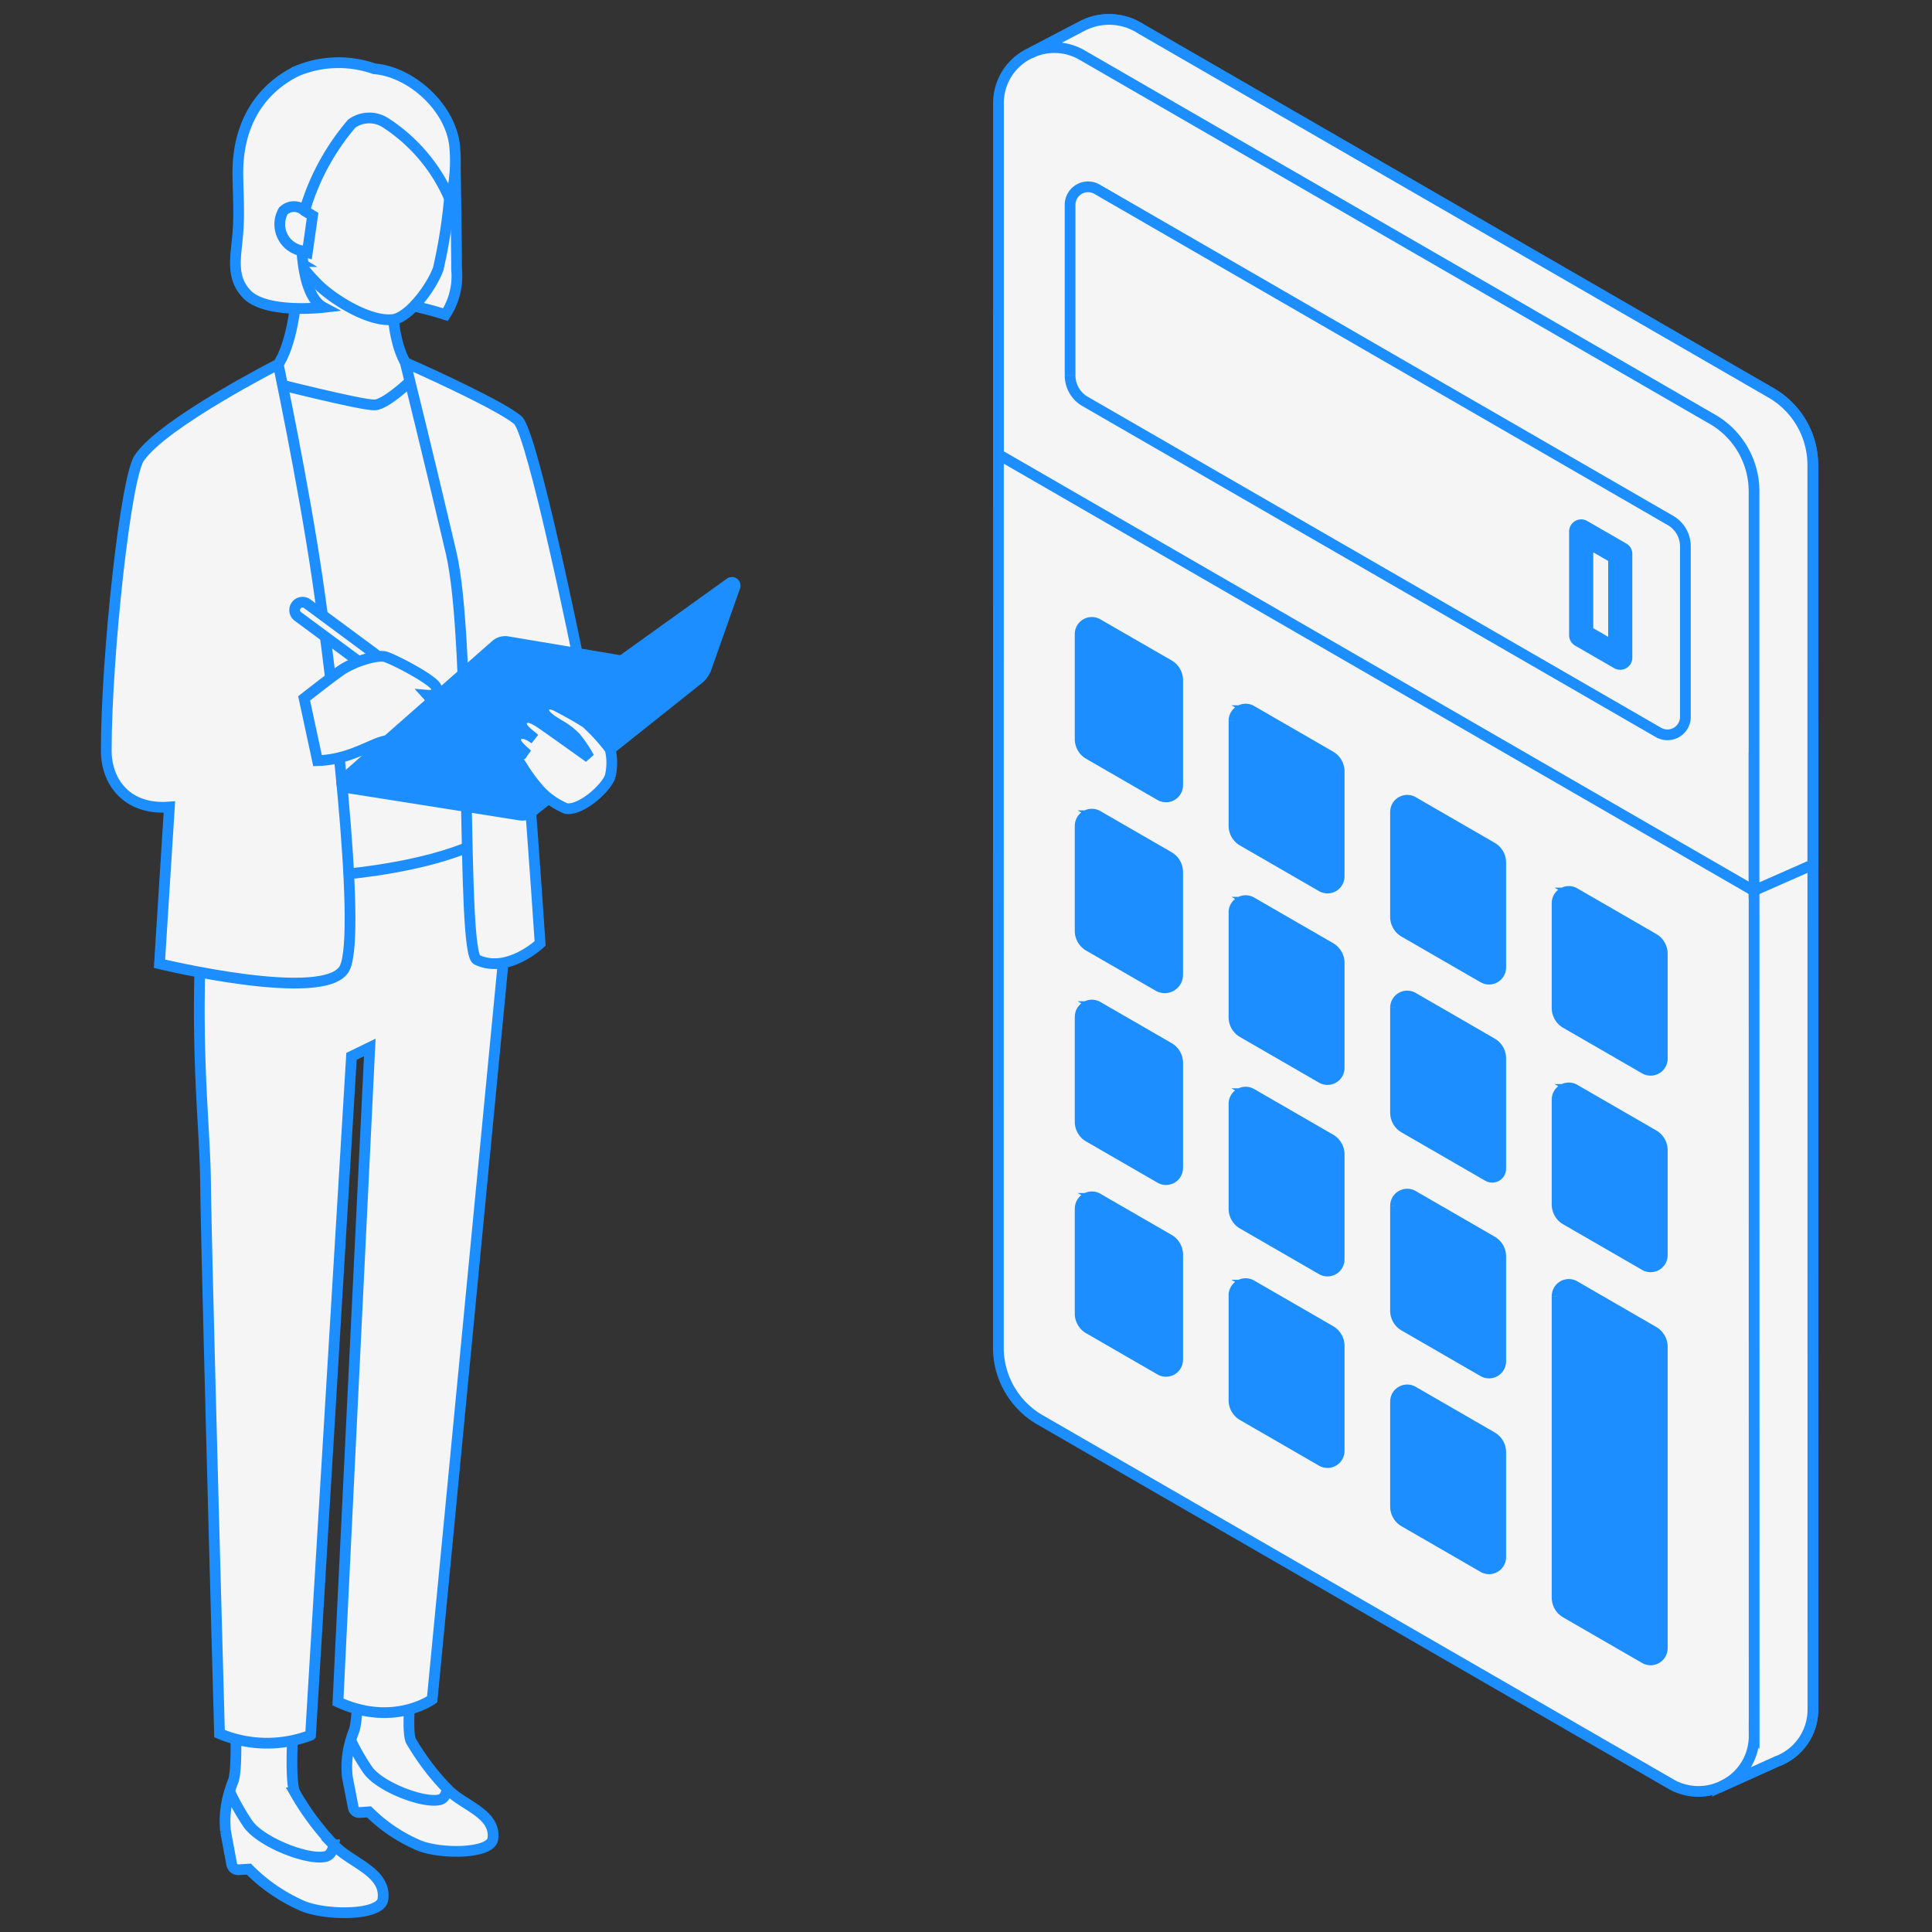 <svg xmlns="http://www.w3.org/2000/svg" width="180" height="180" viewBox="0 0 180 180">
  <rect x="0" y="0" width="180" height="180" fill="#333333" stroke="none"/>
  <g id="グループ_54413" data-name="グループ 54413" transform="translate(-1177 -1278)">
    <g id="グループ_54402" data-name="グループ 54402" transform="translate(1186.9 1279.8)">
      <g id="グループ_54400" data-name="グループ 54400" transform="translate(0 4.02)">
        <path id="パス_1192" data-name="パス 1192" d="M23.458,314.171a9.739,9.739,0,0,1,.328-.95c.706-1.737-.227-13.111-.227-13.111l6.424.053s-1.272,12.625-.425,14.139a24.966,24.966,0,0,0,3.6,4.839l.3,2.295-4.232.208-5.3-4.266Z" transform="translate(-11.966 -153.087)" fill="#f5f5f5" stroke="#1d8eff" stroke-width="1"/>
        <path id="パス_1193" data-name="パス 1193" d="M55.48,310a23.024,23.024,0,0,1-3.354-4.436c-.791-1.39.936-13.144.936-13.144l-5.922,0s.3,10.586-.342,12.192a9.061,9.061,0,0,0-.3.878l.241,2.975,5.706,3.782,3.657.2Z" transform="translate(-23.721 -149.163)" fill="#f5f5f5" stroke="#1d8eff" stroke-width="1"/>
        <path id="パス_1194" data-name="パス 1194" d="M46.1,319.1a20.882,20.882,0,0,0,1.573,2.733c1.071,1.564,5.124,3.156,6.7,2.8.437-.1.63-.541.71-1.018a7.657,7.657,0,0,0,.821.708c1.523,1.107,3.684,1.947,3.438,3.934-.178,1.439-4.862,1.454-6.872.637a14.864,14.864,0,0,1-4.67-3.135l-.866.06a.574.574,0,0,1-.6-.465l-.551-2.84A8.549,8.549,0,0,1,46.1,319.1" transform="translate(-23.321 -162.772)" fill="#f5f5f5" stroke="#1d8eff" stroke-width="1"/>
        <path id="パス_1195" data-name="パス 1195" d="M23,328.812a22.645,22.645,0,0,0,1.684,2.978c1.149,1.706,5.532,3.466,7.241,3.091.475-.1.689-.582.779-1.1a8.315,8.315,0,0,0,.885.775c1.643,1.214,3.98,2.143,3.7,4.3-.205,1.56-5.286,1.537-7.46.634a16.121,16.121,0,0,1-5.04-3.441l-.94.059a.624.624,0,0,1-.652-.51l-.574-3.085a9.277,9.277,0,0,1,.381-3.7" transform="translate(-11.51 -167.728)" fill="#f5f5f5" stroke="#1d8eff" stroke-width="1"/>
        <path id="パス_1196" data-name="パス 1196" d="M57.052,19.49s.113,6.988.12,9.736a6.56,6.56,0,0,1-1.039,4.183,34.272,34.272,0,0,0-8.043-1.531l2.63-12.436Z" transform="translate(-24.531 -9.916)" fill="#f5f5f5" stroke="#1d8eff" stroke-width="1"/>
        <path id="パス_1197" data-name="パス 1197" d="M46.979,148.329l-7.586,78.729s-3.624,2.61-8.777.242l2.965-60.98-1.705.83-3.815,63.245a11.381,11.381,0,0,1-8.479-.15s-1.235-44.727-1.3-51.142-1.139-12.762-.2-27.558l4.107-4.782,20.054-.613Z" transform="translate(-9.029 -74.551)" fill="#f5f5f5" stroke="#1d8eff" stroke-width="1"/>
        <path id="パス_1198" data-name="パス 1198" d="M41.708,53.113l-13.1-6.1c4.161.07,3.955-12.462,3.955-12.462l4.716,2.027L41.2,38.246s-.385,8.8,3.518,8.829Z" transform="translate(-14.591 -17.622)" fill="#f5f5f5" stroke="#1d8eff" stroke-width="1"/>
        <path id="パス_1199" data-name="パス 1199" d="M33.3,21.556c1.429,1.41,4.776,3.51,6.967,3.268,1.511-.167,3.638-3.036,4.241-4.741a50.133,50.133,0,0,0,1.1-7.2c.081-.909,1.208-9.432-7.222-10.93-8.666-1.54-11.272,4.581-11.6,7.283-.341,2.8-.722,6.985,4.652,10.186A22.263,22.263,0,0,0,33.3,21.556" transform="translate(-13.574 -0.872)" fill="#f5f5f5" stroke="#1d8eff" stroke-width="1"/>
        <path id="パス_1200" data-name="パス 1200" d="M25.59,21.552c-1.457-1.582-.99-3.364-.8-5.638.154-1.856.019-3.841,0-5.484-.044-4.707,2.1-7.955,5.49-9.627A10.057,10.057,0,0,1,37.512.59C40.967.868,44.7,4.258,45,7.9a14.042,14.042,0,0,1-.032,2.837A6.376,6.376,0,0,1,44.5,12.65,15.879,15.879,0,0,0,38.521,5.6,2.788,2.788,0,0,0,35.4,5.7a21.93,21.93,0,0,0-4.671,9.168s-.423,6.636,2.043,7.952c0,0-5.424.639-7.183-1.271" transform="translate(-12.531 0)" fill="#f5f5f5" stroke="#1d8eff" stroke-width="1"/>
        <path id="パス_1201" data-name="パス 1201" d="M35.035,31.5a2.508,2.508,0,0,1-1.725-3.72,1.43,1.43,0,0,1,1.975-.006l.746.449-.488,3.431Z" transform="translate(-16.809 -13.953)" fill="#f5f5f5" stroke="#1d8eff" stroke-width="1"/>
        <path id="パス_1202" data-name="パス 1202" d="M43.525,59.243s-2.83,2.83-4.027,2.884S29.757,60,29.757,60l-1.368,5.667,2.837,40.536s12.286-.109,18.932-3.809L46.615,62.446Z" transform="translate(-14.481 -30.22)" fill="#f5f5f5" stroke="#1d8eff" stroke-width="1"/>
        <path id="パス_1203" data-name="パス 1203" d="M19.673,77.4C18.355,68.42,16.024,57.39,16.024,57.39s-10.656,5.436-12.9,8.671C1.834,67.581,0,84.611,0,93.395c0,2.893,1.921,5.562,5.882,5.249l-.922,14.6s15.631,3.788,17.264.385S20.99,86.379,19.673,77.4" transform="translate(0 -29.275)" fill="#f5f5f5" stroke="#1d8eff" stroke-width="1"/>
        <path id="パス_1204" data-name="パス 1204" d="M68.268,95.055c.615,7.759,1.167,16.129,1.167,16.129s-3.032,2.885-5.892,1.522c-1.493-.712-.4-29.352-2.4-37.923s-4.269-17.721-4.269-17.721c3.445,1.524,9.087,4.174,10.48,5.363s5.76,22.8,5.76,22.8Z" transform="translate(-29.014 -29.107)" fill="#f5f5f5" stroke="#1d8eff" stroke-width="1"/>
        <path id="パス_1205" data-name="パス 1205" d="M42.854,108.767a.734.734,0,0,1-.437-.144L36.168,104a.735.735,0,1,1,.874-1.181l6.249,4.626a.735.735,0,0,1-.437,1.326" transform="translate(-18.298 -52.373)" fill="#f5f5f5" stroke="#1d8eff" stroke-width="1"/>
        <path id="パス_1206" data-name="パス 1206" d="M47.565,119.674c.506.035,1.045-.2,1.106-.643a1.3,1.3,0,0,0-.479-.967c.868.176,1.4.04,1.362-.643a1.724,1.724,0,0,0-.418-.859c.557.045.956-.135.813-.718-.163-.661-3.976-2.656-4.77-2.871s-2.99.478-4.158,1.3c-.773.544-2.272,1.707-3.388,2.583l1.247,5.8c3.346-.1,5.41-1.929,6.714-1.874.895.038,2.351.074,1.97-1.111" transform="translate(-19.197 -57.607)" fill="#f5f5f5" stroke="#1d8eff" stroke-width="1"/>
        <path id="パス_1207" data-name="パス 1207" d="M70.847,106.191l-10.625-1.784a1.332,1.332,0,0,0-1.1.314l-14.2,12.5a.444.444,0,0,0,.224.772L61.4,120.561a1.331,1.331,0,0,0,1.037-.274L78.02,107.876a2.225,2.225,0,0,0,.71-1l2.677-7.586a.3.3,0,0,0-.461-.346Z" transform="translate(-22.836 -50.443)" fill="#1d8eff" stroke="#1d8eff" stroke-width="1"/>
        <path id="パス_1208" data-name="パス 1208" d="M86.643,126.234a17.7,17.7,0,0,0-2.239-2.455c-.678-.443-1.665-.994-2.194-1.27s-1.285-.8-1.68-.2.63,1.218,1.392,1.677a6.485,6.485,0,0,1,1.517,1.167A12.087,12.087,0,0,1,84.679,127s-4.254-3.051-4.708-3.327-1.173-.7-1.52-.091.539,1.139,1.152,1.686c-.44-.3-1.188-.795-1.651-.265s.37,1.165.976,1.72c0,0-.493-.255-.808.041-.293.277.133.765.436,1.251a15.723,15.723,0,0,0,1.618,2.135,7.132,7.132,0,0,0,2.375,1.615c1.419.188,3.738-1.926,4.094-3a5.491,5.491,0,0,0,0-2.534" transform="translate(-39.695 -62.249)" fill="#f5f5f5" stroke="#1d8eff" stroke-width="1"/>
      </g>
      <g id="グループ_54401" data-name="グループ 54401" transform="translate(83.115 0)">
        <path id="パス_1209" data-name="パス 1209" d="M254.123,141.481l-5.474,2.414-.034.015-70.367-40.648-.006,95.794a7.759,7.759,0,0,0,3.88,6.72l58.74,33.913a5.136,5.136,0,0,0,4.618.294l.408-.181,4.912-2.216.007,0a5.139,5.139,0,0,0,3.323-4.824Z" transform="translate(-178.241 -75.292)" fill="#f5f5f5" stroke="#1d8eff" stroke-width="1"/>
        <path id="パス_1210" data-name="パス 1210" d="M254.127,88.791a7.76,7.76,0,0,0-3.878-6.719L191.524,48.15a5.426,5.426,0,0,0-5.4-.3l-4.839,2.529a5.131,5.131,0,0,0-3.027,4.7l0,32.72,70.367,40.648.035-.015,5.473-2.413Z" transform="translate(-178.247 -47.261)" fill="#f5f5f5" stroke="#1d8eff" stroke-width="1"/>
        <path id="パス_1211" data-name="パス 1211" d="M191.624,96.081l0-15.9a1.673,1.673,0,0,1,2.51-1.448l53.422,30.859a2.79,2.79,0,0,1,1.393,2.414l0,15.886a1.673,1.673,0,0,1-2.51,1.449L193.018,98.5a2.788,2.788,0,0,1-1.394-2.415" transform="translate(-184.94 -62.902)" fill="#f5f5f5" stroke="#1d8eff" stroke-width="1"/>
        <path id="パス_1212" data-name="パス 1212" d="M193.489,160.838l0,9.781a1.632,1.632,0,0,0,.816,1.413l6.64,3.833a1.087,1.087,0,0,0,1.631-.941v-9.782a1.63,1.63,0,0,0-.815-1.412L195.12,159.9a1.087,1.087,0,0,0-1.631.941" transform="translate(-185.87 -103.566)" fill="#1d8eff" stroke="#1d8eff" stroke-width="1"/>
        <path id="パス_1213" data-name="パス 1213" d="M222.193,177.024V186.8a1.629,1.629,0,0,0,.816,1.412l7.353,4.246a1.087,1.087,0,0,0,1.631-.942v-9.776a1.631,1.631,0,0,0-.815-1.412l-7.354-4.248a1.087,1.087,0,0,0-1.631.941" transform="translate(-200.241 -111.668)" fill="#1d8eff" stroke="#1d8eff" stroke-width="1"/>
        <path id="パス_1214" data-name="パス 1214" d="M282.465,211.023V220.8a1.63,1.63,0,0,0,.816,1.412l7.354,4.245a1.087,1.087,0,0,0,1.631-.941v-9.77a1.63,1.63,0,0,0-.815-1.412l-7.354-4.248a1.087,1.087,0,0,0-1.631.941" transform="translate(-230.409 -128.686)" fill="#1d8eff" stroke="#1d8eff" stroke-width="1"/>
        <path id="パス_1215" data-name="パス 1215" d="M252.329,194.027V203.8a1.63,1.63,0,0,0,.816,1.412l7.353,4.245a1.087,1.087,0,0,0,1.631-.941v-9.773a1.63,1.63,0,0,0-.815-1.412l-7.353-4.248a1.087,1.087,0,0,0-1.631.941" transform="translate(-215.325 -120.178)" fill="#1d8eff" stroke="#1d8eff" stroke-width="1"/>
        <path id="パス_1216" data-name="パス 1216" d="M222.193,212.746v9.778a1.629,1.629,0,0,0,.816,1.412l7.353,4.245a1.087,1.087,0,0,0,1.631-.941v-9.776a1.631,1.631,0,0,0-.815-1.412l-7.354-4.248a1.087,1.087,0,0,0-1.631.942" transform="translate(-200.241 -129.548)" fill="#1d8eff" stroke="#1d8eff" stroke-width="1"/>
        <path id="パス_1217" data-name="パス 1217" d="M282.465,247.685v9.772a1.63,1.63,0,0,0,.816,1.413l7.354,4.245a1.087,1.087,0,0,0,1.631-.941V252.4a1.63,1.63,0,0,0-.815-1.412l-7.354-4.248a1.087,1.087,0,0,0-1.631.941" transform="translate(-230.409 -147.036)" fill="#1d8eff" stroke="#1d8eff" stroke-width="1"/>
        <path id="パス_1218" data-name="パス 1218" d="M252.329,230.545v9.775a1.63,1.63,0,0,0,.816,1.412l7.795,4.5a.793.793,0,0,0,1.189-.687V235.263a1.63,1.63,0,0,0-.815-1.412L253.96,229.6a1.087,1.087,0,0,0-1.631.941" transform="translate(-215.325 -138.457)" fill="#1d8eff" stroke="#1d8eff" stroke-width="1"/>
        <path id="パス_1219" data-name="パス 1219" d="M193.489,232.226l0,9.781a1.632,1.632,0,0,0,.816,1.413l6.64,3.833a1.087,1.087,0,0,0,1.631-.942v-9.782a1.63,1.63,0,0,0-.815-1.412l-6.636-3.833a1.087,1.087,0,0,0-1.631.941" transform="translate(-185.87 -139.299)" fill="#1d8eff" stroke="#1d8eff" stroke-width="1"/>
        <path id="パス_1220" data-name="パス 1220" d="M222.193,248.467v9.778a1.629,1.629,0,0,0,.816,1.412l7.353,4.245a1.087,1.087,0,0,0,1.631-.941v-9.776a1.631,1.631,0,0,0-.815-1.412l-7.354-4.248a1.087,1.087,0,0,0-1.631.941" transform="translate(-200.241 -147.428)" fill="#1d8eff" stroke="#1d8eff" stroke-width="1"/>
        <path id="パス_1221" data-name="パス 1221" d="M282.465,284.346v28.084a1.631,1.631,0,0,0,.816,1.413l7.354,4.245a1.087,1.087,0,0,0,1.631-.941V289.064a1.63,1.63,0,0,0-.815-1.412L284.1,283.4a1.087,1.087,0,0,0-1.631.941" transform="translate(-230.409 -165.387)" fill="#1d8eff" stroke="#1d8eff" stroke-width="1"/>
        <path id="パス_1222" data-name="パス 1222" d="M252.329,267.493v9.775a1.63,1.63,0,0,0,.816,1.412l7.353,4.245a1.087,1.087,0,0,0,1.631-.941v-9.773a1.63,1.63,0,0,0-.815-1.412l-7.353-4.248a1.087,1.087,0,0,0-1.631.941" transform="translate(-215.325 -156.951)" fill="#1d8eff" stroke="#1d8eff" stroke-width="1"/>
        <path id="パス_1223" data-name="パス 1223" d="M193.489,268l0,9.781a1.632,1.632,0,0,0,.816,1.413l6.64,3.833a1.087,1.087,0,0,0,1.631-.941v-9.782a1.63,1.63,0,0,0-.815-1.412l-6.636-3.833a1.087,1.087,0,0,0-1.631.941" transform="translate(-185.87 -157.207)" fill="#1d8eff" stroke="#1d8eff" stroke-width="1"/>
        <path id="パス_1224" data-name="パス 1224" d="M222.193,284.189v9.778a1.629,1.629,0,0,0,.816,1.412l7.353,4.246a1.087,1.087,0,0,0,1.631-.942v-9.776a1.631,1.631,0,0,0-.815-1.412l-7.354-4.248a1.087,1.087,0,0,0-1.631.941" transform="translate(-200.241 -165.308)" fill="#1d8eff" stroke="#1d8eff" stroke-width="1"/>
        <path id="パス_1225" data-name="パス 1225" d="M252.329,304.011v9.775a1.63,1.63,0,0,0,.816,1.413l7.353,4.245a1.087,1.087,0,0,0,1.631-.941v-9.773a1.63,1.63,0,0,0-.815-1.412l-7.353-4.248a1.087,1.087,0,0,0-1.631.941" transform="translate(-215.325 -175.23)" fill="#1d8eff" stroke="#1d8eff" stroke-width="1"/>
        <path id="パス_1226" data-name="パス 1226" d="M193.489,196.616l0,9.781a1.632,1.632,0,0,0,.816,1.413l6.469,3.734a1.2,1.2,0,0,0,1.8-1.041v-9.584a1.63,1.63,0,0,0-.815-1.412l-6.636-3.833a1.087,1.087,0,0,0-1.631.941" transform="translate(-185.87 -121.475)" fill="#1d8eff" stroke="#1d8eff" stroke-width="1"/>
        <path id="パス_1227" data-name="パス 1227" d="M289.975,154.554a.628.628,0,0,1-.312-.083l-3.638-2.1a.625.625,0,0,1-.312-.541v-9.668a.624.624,0,0,1,.936-.54l3.638,2.1a.624.624,0,0,1,.312.54v9.667a.624.624,0,0,1-.624.624m-3.013-3.085,2.389,1.38v-8.225l-2.389-1.38Z" transform="translate(-232.036 -94.45)" fill="#1d8eff" stroke="#1d8eff" stroke-width="1"/>
        <path id="パス_1228" data-name="パス 1228" d="M321.915,179.782l-5.474,2.414.007,91.315a5.13,5.13,0,0,1-2.758,4.575l-.01.018,4.912-2.216.007,0a5.139,5.139,0,0,0,3.323-4.824Z" transform="translate(-246.033 -113.593)" fill="#f5f5f5" stroke="#1d8eff" stroke-width="1"/>
        <path id="パス_1229" data-name="パス 1229" d="M257.162,88.791a7.761,7.761,0,0,0-3.878-6.719L194.559,48.15a5.426,5.426,0,0,0-5.4-.3l-4.839,2.529h.016a5.114,5.114,0,0,1,4.754.219L247.81,84.523a7.759,7.759,0,0,1,3.878,6.719l0,37.19,5.473-2.413Z" transform="translate(-181.282 -47.261)" fill="#f5f5f5" stroke="#1d8eff" stroke-width="1"/>
      </g>
    </g>
    <rect id="長方形_85595" data-name="長方形 85595" width="180" height="180" transform="translate(1177 1278)" fill="none"/>
  </g>
</svg>
